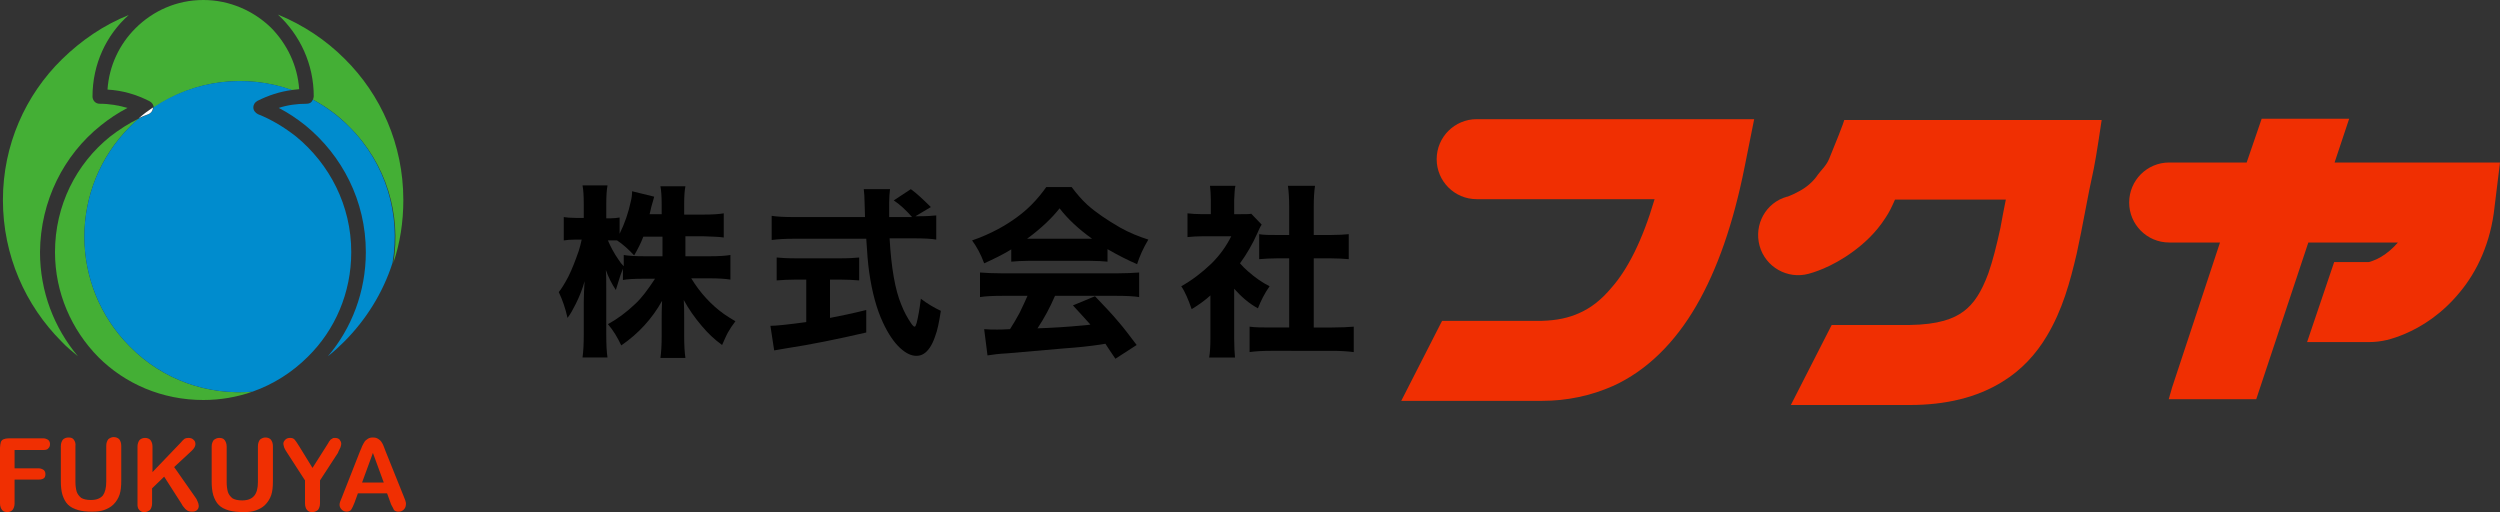 <?xml version="1.0" encoding="utf-8"?>
<!-- Generator: Adobe Illustrator 22.1.0, SVG Export Plug-In . SVG Version: 6.00 Build 0)  -->
<svg version="1.1" id="main" xmlns="http://www.w3.org/2000/svg" xmlns:xlink="http://www.w3.org/1999/xlink" x="0px" y="0px"
	 width="600px" height="122.9px" viewBox="0 0 600 122.9" style="enable-background:new 0 0 600 122.9;" xml:space="preserve">
<rect x="0" y="0" width="600" height="122.9" fill="#333333" stroke="none"/>
<style type="text/css">
	.st0{fill:#44AF35;}
	.st1{fill:#008CCE;}
	.st2{fill:#FFFFFF;}
	.st3{fill:none;}
	.st4{fill:#F02F02;}
</style>
<g>
	<g>
		<g>
			<path class="st0" d="M24.2,30.1c2-1.6,4.1-3,6.4-4.2c-2.1-0.6-4.3-1-6.7-1c-0.5,0-0.9-0.2-1.2-0.5c-0.3-0.3-0.5-0.8-0.5-1.2
				c0-7.8,3.3-14.8,8.7-19.6c-6,2.4-11.4,6.1-16,10.6C6.1,22.8,0.7,34.8,0.7,48c0,13.3,5.4,25.3,14.1,34c1.2,1.3,2.6,2.4,3.9,3.5
				c-5.7-6.8-9.1-15.5-9.1-25C9.7,48.2,15.3,37.2,24.2,30.1z"/>
			<path class="st0" d="M31.2,83.2c-14.6-14.6-14.6-38.2,0-52.8c0.7-0.7,1.5-1.4,2.2-2c-2.5,1.2-4.8,2.7-7,4.4
				c-8.1,6.5-13.2,16.5-13.2,27.7c0,9.8,4,18.7,10.4,25.2C30,92.1,38.9,96,48.8,96l0,0c4.1,0,8.1-0.7,11.8-2
				C50,94.9,39.2,91.3,31.2,83.2z"/>
			<path class="st0" d="M70,21.6c0.6-0.1,1.2-0.1,1.8-0.2c-0.4-5.7-2.9-10.8-6.7-14.7C60.9,2.6,55.1,0,48.8,0c0,0,0,0,0,0
				c-6.4,0-12.1,2.6-16.3,6.8c-3.8,3.8-6.3,8.9-6.7,14.7c3.6,0.2,7,1.2,10.1,2.8c0.6,0.3,1,0.9,1,1.6C46.7,19.1,59.1,17.7,70,21.6z"
				/>
			<path class="st0" d="M94.4,63.1c1.6-4.7,2.4-9.8,2.4-15.1c0-13.3-5.4-25.3-14.1-33.9c-4.5-4.5-9.9-8.1-16-10.6
				c5.3,4.9,8.6,11.9,8.6,19.6c0,0.3-0.1,0.5-0.2,0.8c3.1,1.7,6.1,3.8,8.7,6.5C92.8,39.3,96.3,51.6,94.4,63.1z"/>
			<path class="st1" d="M73.6,24.9c-2.3,0-4.6,0.3-6.7,1c2.3,1.2,4.4,2.6,6.4,4.2c8.8,7.2,14.5,18.1,14.5,30.4
				c0,9.5-3.4,18.3-9.1,25c1.4-1.1,2.7-2.3,3.9-3.5c5.2-5.2,9.3-11.7,11.6-18.9c2-11.5-1.5-23.8-10.4-32.7c-2.7-2.7-5.6-4.8-8.7-6.5
				c-0.1,0.2-0.2,0.3-0.3,0.5C74.6,24.7,74.1,24.9,73.6,24.9z"/>
			<path class="st1" d="M84.3,60.5c0-11.2-5.2-21.1-13.2-27.7c-2.8-2.2-5.9-4.1-9.2-5.4c-0.6-0.3-1.1-0.9-1.1-1.6
				c0-0.7,0.4-1.3,1-1.6c2.6-1.3,5.3-2.2,8.3-2.6c-11-3.9-23.4-2.5-33.3,4.2l0,0c0,0.7-0.5,1.3-1.1,1.6c-0.8,0.3-1.5,0.6-2.3,1
				c-0.8,0.6-1.5,1.3-2.2,2c-14.6,14.6-14.6,38.2,0,52.8C39.2,91.3,50,94.9,60.6,94c5.1-1.8,9.6-4.7,13.3-8.4
				C80.4,79.2,84.3,70.3,84.3,60.5z"/>
			<path class="st2" d="M36.7,25.8L36.7,25.8c-1.2,0.8-2.3,1.6-3.4,2.6c0.7-0.4,1.5-0.7,2.3-1C36.3,27.1,36.7,26.5,36.7,25.8z"/>
		</g>
		<g>
			<path class="st3" d="M9.3,112.4c0.5,0,0.9,0.1,1.2,0.4c0.3,0.2,0.4,0.6,0.4,1c0,0.4-0.1,0.7-0.4,1c-0.3,0.2-0.7,0.3-1.2,0.3H3.5
				v5.7c0,0.7-0.2,1.3-0.5,1.6c-0.3,0.4-0.7,0.5-1.2,0.5c-0.5,0-1-0.2-1.3-0.5C0.2,122,0,121.5,0,120.8v-13.3c0-0.5,0.1-0.9,0.2-1.2
				c0.1-0.3,0.4-0.5,0.7-0.7c0.3-0.1,0.7-0.2,1.2-0.2h8.3c0.6,0,1,0.1,1.2,0.4c0.3,0.3,0.4,0.6,0.4,1c0,0.4-0.1,0.7-0.4,1
				c-0.3,0.3-0.7,0.4-1.2,0.4H3.5v4.4H9.3z"/>
			<path class="st3" d="M18.5,118.1c0.2,0.6,0.6,1.1,1.1,1.5c0.5,0.4,1.3,0.5,2.3,0.5c1.4,0,2.3-0.4,2.9-1.1
				c0.6-0.7,0.8-1.8,0.8-3.3v-8.6c0-0.7,0.2-1.2,0.5-1.6c0.3-0.3,0.7-0.5,1.3-0.5c0.5,0,1,0.2,1.3,0.5c0.3,0.4,0.5,0.9,0.5,1.6v8.3
				c0,1.4-0.1,2.5-0.4,3.4c-0.3,0.9-0.8,1.7-1.5,2.4c-0.6,0.6-1.3,1-2.2,1.3c-0.8,0.3-1.8,0.4-2.9,0.4c-1.3,0-2.5-0.1-3.4-0.4
				c-1-0.3-1.7-0.7-2.4-1.3c-0.6-0.6-1.1-1.4-1.3-2.3c-0.3-0.9-0.4-2.1-0.4-3.4v-8.3c0-0.7,0.2-1.2,0.5-1.6c0.3-0.4,0.7-0.5,1.3-0.5
				c0.5,0,1,0.2,1.3,0.5c0.3,0.4,0.5,0.9,0.5,1.6v8.5C18.2,116.6,18.3,117.4,18.5,118.1z"/>
			<path class="st3" d="M47.3,122.5c-0.3,0.3-0.7,0.4-1.2,0.4c-0.5,0-0.9-0.1-1.2-0.3c-0.3-0.2-0.6-0.5-0.8-0.8
				c-0.2-0.4-0.4-0.7-0.6-0.9l-4.1-6.4l-2.9,2.8v3.6c0,0.7-0.2,1.3-0.5,1.6c-0.3,0.4-0.8,0.5-1.3,0.5c-0.3,0-0.6-0.1-0.9-0.2
				c-0.3-0.2-0.5-0.4-0.6-0.6c-0.1-0.2-0.2-0.5-0.2-0.8c0-0.3,0-0.7,0-1.3v-12.9c0-0.7,0.1-1.2,0.5-1.6c0.3-0.4,0.7-0.5,1.3-0.5
				c0.5,0,1,0.2,1.3,0.5c0.3,0.4,0.5,0.9,0.5,1.6v6.1l6.9-7.2c0.3-0.3,0.6-0.6,0.8-0.8c0.2-0.2,0.6-0.2,0.9-0.2
				c0.5,0,0.9,0.1,1.2,0.4c0.3,0.3,0.5,0.7,0.5,1.1c0,0.5-0.3,1-0.8,1.5l-4.3,4l4.9,7c0.3,0.5,0.6,0.9,0.8,1.3
				c0.2,0.4,0.3,0.7,0.3,1.1C47.8,121.9,47.6,122.2,47.3,122.5z"/>
			<path class="st3" d="M97,122.4c-0.3,0.3-0.7,0.5-1.2,0.5c-0.3,0-0.5,0-0.7-0.1c-0.2-0.1-0.4-0.2-0.5-0.4
				c-0.1-0.2-0.3-0.4-0.4-0.8c-0.1-0.4-0.3-0.7-0.4-0.9l-0.8-2.2h-7l-0.8,2.2c-0.3,0.9-0.6,1.5-0.8,1.7c-0.2,0.3-0.6,0.5-1.1,0.5
				c-0.4,0-0.8-0.2-1.2-0.5c-0.3-0.3-0.5-0.7-0.5-1.1c0-0.2,0-0.5,0.1-0.7c0.1-0.3,0.2-0.6,0.4-1l4.4-11.2c0.1-0.3,0.3-0.7,0.5-1.2
				c0.2-0.4,0.4-0.8,0.6-1.1c0.2-0.3,0.5-0.5,0.8-0.7c0.3-0.2,0.7-0.3,1.2-0.3c0.5,0,0.9,0.1,1.2,0.3c0.3,0.2,0.6,0.4,0.8,0.7
				c0.2,0.3,0.4,0.6,0.5,0.9c0.1,0.3,0.3,0.8,0.5,1.3l4.5,11.2c0.4,0.9,0.5,1.5,0.5,1.9C97.5,121.7,97.4,122.1,97,122.4z"/>
			<path class="st3" d="M51.3,118.8c-0.3-0.9-0.4-2.1-0.4-3.4v-8.3c0-0.7,0.2-1.2,0.5-1.6c0.3-0.4,0.7-0.5,1.3-0.5
				c0.5,0,1,0.2,1.3,0.5c0.3,0.4,0.5,0.9,0.5,1.6v8.5c0,1,0.1,1.8,0.3,2.4c0.2,0.6,0.6,1.1,1.1,1.5c0.6,0.4,1.3,0.5,2.3,0.5
				c1.4,0,2.3-0.4,2.9-1.1c0.6-0.7,0.9-1.8,0.9-3.3v-8.6c0-0.7,0.2-1.2,0.5-1.6c0.3-0.3,0.7-0.5,1.3-0.5c0.5,0,1,0.2,1.3,0.5
				c0.3,0.4,0.5,0.9,0.5,1.6v8.3c0,1.4-0.1,2.5-0.4,3.4c-0.3,0.9-0.8,1.7-1.5,2.4c-0.6,0.6-1.4,1-2.2,1.3c-0.8,0.3-1.8,0.4-2.9,0.4
				c-1.3,0-2.5-0.1-3.4-0.4c-1-0.3-1.8-0.7-2.4-1.3C52.1,120.5,51.6,119.8,51.3,118.8z"/>
			<path class="st3" d="M76.6,120.8c0,0.7-0.2,1.2-0.5,1.6c-0.3,0.4-0.8,0.5-1.3,0.5c-0.5,0-0.9-0.2-1.3-0.5
				c-0.3-0.4-0.5-0.9-0.5-1.6v-5.5l-4.2-6.5c-0.4-0.6-0.6-1-0.8-1.4c-0.2-0.3-0.2-0.6-0.2-0.9c0-0.4,0.2-0.7,0.5-1
				c0.3-0.3,0.7-0.4,1.1-0.4c0.5,0,0.8,0.1,1.1,0.4c0.2,0.3,0.6,0.8,1.1,1.6l3.2,5.2l3.3-5.2c0.2-0.3,0.4-0.6,0.5-0.8
				c0.1-0.2,0.3-0.4,0.4-0.6c0.2-0.2,0.3-0.3,0.5-0.4c0.2-0.1,0.4-0.2,0.7-0.2c0.4,0,0.8,0.1,1.1,0.4c0.3,0.3,0.4,0.6,0.4,1
				c0,0.3-0.1,0.6-0.2,0.9c-0.1,0.3-0.4,0.7-0.8,1.3l-4.3,6.6V120.8z"/>
			<polygon class="st3" points="86.9,115.8 92,115.8 89.4,108.7 			"/>
			<path class="st4" d="M10.4,108c0.6,0,1-0.1,1.2-0.4c0.3-0.3,0.4-0.6,0.4-1c0-0.4-0.1-0.7-0.4-1c-0.3-0.2-0.7-0.4-1.2-0.4H2.1
				c-0.5,0-0.9,0.1-1.2,0.2c-0.3,0.1-0.6,0.4-0.7,0.7C0.1,106.5,0,107,0,107.5v13.3c0,0.7,0.2,1.2,0.5,1.6c0.3,0.4,0.8,0.5,1.3,0.5
				c0.5,0,0.9-0.2,1.2-0.5c0.3-0.4,0.5-0.9,0.5-1.6v-5.7h5.8c0.5,0,0.9-0.1,1.2-0.3c0.3-0.2,0.4-0.6,0.4-1c0-0.4-0.1-0.7-0.4-1
				c-0.3-0.2-0.7-0.4-1.2-0.4H3.5V108H10.4z"/>
			<path class="st4" d="M17.7,105.5c-0.3-0.4-0.7-0.5-1.3-0.5c-0.5,0-1,0.2-1.3,0.5c-0.3,0.4-0.5,0.9-0.5,1.6v8.3
				c0,1.3,0.1,2.4,0.4,3.4c0.3,0.9,0.7,1.7,1.3,2.3c0.6,0.6,1.4,1,2.4,1.3c1,0.3,2.1,0.4,3.4,0.4c1.1,0,2.1-0.1,2.9-0.4
				c0.8-0.3,1.6-0.7,2.2-1.3c0.7-0.7,1.2-1.5,1.5-2.4c0.3-0.9,0.4-2,0.4-3.4v-8.3c0-0.7-0.2-1.2-0.5-1.6c-0.3-0.3-0.8-0.5-1.3-0.5
				c-0.5,0-0.9,0.2-1.3,0.5c-0.3,0.4-0.5,0.9-0.5,1.6v8.6c0,1.5-0.3,2.6-0.8,3.3c-0.6,0.7-1.5,1.1-2.9,1.1c-1,0-1.8-0.2-2.3-0.5
				c-0.5-0.4-0.9-0.9-1.1-1.5c-0.2-0.7-0.3-1.5-0.3-2.4v-8.5C18.2,106.4,18,105.9,17.7,105.5z"/>
			<path class="st4" d="M46.7,119.1l-4.9-7l4.3-4c0.5-0.5,0.8-1,0.8-1.5c0-0.4-0.1-0.8-0.5-1.1c-0.3-0.3-0.7-0.4-1.2-0.4
				c-0.4,0-0.7,0.1-0.9,0.2c-0.2,0.2-0.5,0.4-0.8,0.8l-6.9,7.2v-6.1c0-0.7-0.2-1.2-0.5-1.6c-0.3-0.3-0.7-0.5-1.3-0.5
				c-0.5,0-1,0.2-1.3,0.5c-0.3,0.4-0.5,0.9-0.5,1.6V120c0,0.5,0,1,0,1.3c0,0.3,0.1,0.5,0.2,0.8c0.2,0.3,0.4,0.5,0.6,0.6
				c0.3,0.2,0.6,0.2,0.9,0.2c0.5,0,0.9-0.2,1.3-0.5c0.3-0.4,0.5-0.9,0.5-1.6v-3.6l2.9-2.8l4.1,6.4c0.2,0.3,0.3,0.6,0.6,0.9
				c0.2,0.3,0.5,0.6,0.8,0.8c0.3,0.2,0.7,0.3,1.2,0.3c0.5,0,0.9-0.1,1.2-0.4c0.3-0.3,0.4-0.6,0.4-1c0-0.3-0.1-0.7-0.3-1.1
				C47.3,120,47.1,119.6,46.7,119.1z"/>
			<path class="st4" d="M58.5,122.9c1.1,0,2.1-0.1,2.9-0.4c0.8-0.3,1.6-0.7,2.2-1.3c0.7-0.7,1.2-1.5,1.5-2.4c0.3-0.9,0.4-2,0.4-3.4
				v-8.3c0-0.7-0.2-1.2-0.5-1.6c-0.3-0.3-0.7-0.5-1.3-0.5c-0.5,0-0.9,0.2-1.3,0.5c-0.3,0.4-0.5,0.9-0.5,1.6v8.6
				c0,1.5-0.3,2.6-0.9,3.3c-0.6,0.7-1.5,1.1-2.9,1.1c-1,0-1.8-0.2-2.3-0.5c-0.5-0.4-0.9-0.9-1.1-1.5c-0.2-0.7-0.3-1.5-0.3-2.4v-8.5
				c0-0.7-0.2-1.2-0.5-1.6c-0.3-0.4-0.8-0.5-1.3-0.5c-0.5,0-0.9,0.2-1.3,0.5c-0.3,0.4-0.5,0.9-0.5,1.6v8.3c0,1.3,0.1,2.4,0.4,3.4
				c0.3,0.9,0.7,1.7,1.3,2.3c0.6,0.6,1.4,1,2.4,1.3C56,122.8,57.1,122.9,58.5,122.9z"/>
			<path class="st4" d="M81.7,107.4c0.1-0.3,0.2-0.6,0.2-0.9c0-0.4-0.2-0.7-0.4-1c-0.3-0.3-0.7-0.4-1.1-0.4c-0.3,0-0.5,0-0.7,0.2
				c-0.2,0.1-0.4,0.2-0.5,0.4c-0.2,0.2-0.3,0.4-0.4,0.6c-0.1,0.2-0.3,0.5-0.5,0.8l-3.3,5.2l-3.2-5.2c-0.5-0.8-0.9-1.4-1.1-1.6
				c-0.3-0.3-0.6-0.4-1.1-0.4c-0.4,0-0.8,0.1-1.1,0.4c-0.3,0.3-0.5,0.6-0.5,1c0,0.2,0.1,0.5,0.2,0.9c0.1,0.3,0.4,0.8,0.8,1.4
				l4.2,6.5v5.5c0,0.7,0.2,1.3,0.5,1.6c0.3,0.4,0.7,0.5,1.3,0.5c0.5,0,0.9-0.2,1.3-0.5c0.3-0.4,0.5-0.9,0.5-1.6v-5.5l4.3-6.6
				C81.3,108.1,81.6,107.7,81.7,107.4z"/>
			<path class="st4" d="M97,119.4l-4.5-11.2c-0.2-0.6-0.4-1-0.5-1.3c-0.1-0.3-0.3-0.6-0.5-0.9c-0.2-0.3-0.5-0.5-0.8-0.7
				c-0.3-0.2-0.7-0.3-1.2-0.3c-0.5,0-0.9,0.1-1.2,0.3c-0.3,0.2-0.6,0.4-0.8,0.7c-0.2,0.3-0.4,0.7-0.6,1.1c-0.2,0.5-0.3,0.8-0.5,1.2
				L82,119.5c-0.2,0.4-0.3,0.8-0.4,1c-0.1,0.3-0.1,0.5-0.1,0.7c0,0.4,0.2,0.8,0.5,1.1c0.3,0.3,0.7,0.5,1.2,0.5
				c0.5,0,0.9-0.2,1.1-0.5c0.2-0.3,0.5-0.9,0.8-1.7l0.8-2.2h7l0.8,2.2c0.1,0.3,0.2,0.6,0.4,0.9c0.2,0.3,0.3,0.6,0.4,0.8
				c0.1,0.2,0.3,0.3,0.5,0.4c0.2,0.1,0.4,0.1,0.7,0.1c0.5,0,0.9-0.2,1.2-0.5c0.3-0.3,0.5-0.7,0.5-1.1
				C97.5,120.9,97.4,120.3,97,119.4z M86.9,115.8l2.6-7.1l2.6,7.1H86.9z"/>
		</g>
	</g>
	<g>
		<path d="M164.5,56.8v4.7h5.9c2.1,0,3.7-0.1,4.9-0.3v5.9c-1.3-0.2-2.9-0.3-5-0.3h-4.4c1.1,1.8,2.3,3.4,3.6,4.8
			c1.2,1.3,2.6,2.6,4.3,3.8c0.9,0.6,1.8,1.2,2.7,1.7c-0.7,0.9-1.3,1.8-1.8,2.7c-0.4,0.7-0.8,1.7-1.4,3c-1.8-1.3-3.4-2.8-4.9-4.6
			c-1.7-2-3.1-4-4.3-6.2c0.1,1.5,0.1,2.8,0.1,4.2v4.4c0,2.2,0.1,4,0.3,5.3h-6c0.2-1.4,0.3-3.1,0.3-5.3v-4c0-1.2,0-2.6,0.1-4.4
			c-2.4,4.3-5.7,7.9-9.8,10.7c-0.9-1.9-1.9-3.6-3.2-5.1c2.2-1.2,4.4-2.8,6.6-4.9c1.5-1.4,3-3.4,4.7-6h-2.7c-2.3,0-4,0.1-5,0.3v-2.7
			c-0.5,1.2-0.7,1.9-0.8,2.2c-0.2,0.6-0.5,1.6-0.9,2.9c-1-1.5-1.8-3.1-2.4-4.8c0.1,1.2,0.1,2.9,0.1,5.2v10.3c0,2.4,0.1,4.3,0.3,5.5
			h-6c0.2-1.4,0.3-3.2,0.3-5.5v-7.8c0-1.7,0.1-3.4,0.2-5c-0.5,1.8-1.2,3.6-2.1,5.4c-0.7,1.4-1.3,2.5-2,3.4c-0.5-2.3-1.2-4.3-2.1-6.2
			c0.6-0.7,1.4-2,2.3-3.7c0.9-1.8,1.7-3.9,2.5-6.2c0.3-0.9,0.5-1.8,0.7-2.7h-1.4c-1.3,0-2.3,0.1-2.9,0.2v-5.6
			c0.6,0.1,1.6,0.2,2.9,0.2h1.9v-3.2c0-2.1-0.1-3.7-0.3-4.6h6c-0.2,1-0.3,2.6-0.3,4.6v3.3h1c0.9,0,1.6-0.1,2.2-0.2v3.9
			c1.2-2.4,2.1-5,2.7-7.8c0.2-0.8,0.3-1.6,0.3-2.4l5.3,1.3c-0.1,0.3-0.3,1.2-0.7,2.5c-0.1,0.6-0.3,1.2-0.4,1.7h2.9V49
			c0-1.8-0.1-3.3-0.3-4.3h6c-0.2,1-0.3,2.4-0.3,4.3v2.5h4.6c2.1,0,3.8-0.1,4.9-0.3v5.8c-1.2-0.2-2.9-0.2-5-0.3H164.5z M159,56.8
			h-4.6c-0.6,1.6-1.4,3.1-2.2,4.5c-1.3-1.4-2.6-2.6-4.1-3.6c-0.5,0-0.9,0-1.3,0h-0.9c0.6,1.4,1.4,3,2.6,4.7c0.3,0.5,0.7,1,1.2,1.5
			v-2.7c1.1,0.2,2.8,0.3,5,0.3h4.3V56.8z"/>
		<path d="M219.7,51.9h0.7c2,0,3.4-0.1,4.3-0.2v5.8c-1.1-0.2-2.9-0.3-5.4-0.3h-5.8c0.4,7,1.3,12.3,2.8,15.9c0.7,1.8,1.5,3.2,2.3,4.4
			c0.4,0.6,0.7,0.9,0.9,0.9c0.2,0,0.3-0.3,0.5-0.9c0.3-1.2,0.7-3.2,1-5.8c1.6,1.2,3.1,2.1,4.8,2.9c-0.4,2.6-0.8,4.7-1.4,6.2
			c-0.7,2.1-1.7,3.5-2.7,4.1c-0.6,0.4-1.2,0.5-1.8,0.5c-1.2,0-2.5-0.6-3.9-1.9c-1.4-1.3-2.8-3.3-4.1-6.1c-1.5-3.2-2.6-7.2-3.3-12.1
			c-0.3-2.1-0.5-4.7-0.7-8h-17.3c-2.1,0-3.9,0.1-5.4,0.3v-5.8c1.2,0.2,3,0.3,5.4,0.3h17c0-1.3-0.1-2.5-0.1-3.5
			c0-1.3-0.1-2.3-0.2-3.2h6.3c-0.1,1-0.2,2-0.2,3.2c0,0.3,0,1,0,2.1l0,1.4h5.5c-1.5-1.7-2.9-3-4.4-4l4.1-2.7c1.4,1,3,2.5,4.8,4.3
			L219.7,51.9z M193.5,67.1h-2.4c-1.9,0-3.4,0.1-4.7,0.2v-5.5c0.9,0.1,2.5,0.2,4.8,0.2h10.3c2.2,0,3.8-0.1,4.7-0.2v5.5
			c-1.3-0.1-2.8-0.2-4.6-0.2h-2.4v9.2c2.6-0.5,5.5-1.1,8.7-1.9v5.4c-6.9,1.6-13.3,2.9-19.2,3.8c-1.2,0.2-2.2,0.4-2.9,0.5l-0.9-5.9
			c1.3,0,4.2-0.3,8.6-0.9V67.1z"/>
		<path d="M242.8,59.8c-2.1,1.3-4.4,2.4-6.6,3.4c-0.8-2.2-1.8-4-2.9-5.5c2.4-0.8,4.5-1.8,6.4-2.8c3.1-1.7,5.7-3.6,7.8-5.7
			c1.5-1.5,2.6-2.9,3.6-4.3h6.1c1.2,1.6,2.4,3,3.7,4.2c2.1,1.9,4.8,3.7,7.9,5.5c2.3,1.3,4.6,2.2,6.8,2.9c-1.2,2-2.1,4-2.7,5.9
			c-2.1-0.9-4.5-2.1-7.1-3.6v3c-1.1-0.1-2.4-0.2-4.1-0.2h-15c-1.5,0-2.8,0.1-4,0.2V59.8z M246.6,71h-6.1c-2.3,0-4.1,0.1-5.3,0.3
			v-5.9c1.3,0.1,3,0.2,5.3,0.2h27.6c2.2,0,3.9-0.1,5.3-0.2v5.9c-1.2-0.2-3-0.3-5.3-0.3h-14.9c-1.2,2.8-2.6,5.4-4.2,7.8l2.5-0.1
			c4.3-0.2,7.4-0.5,9.5-0.7l0.7-0.1c-1.1-1.2-2.5-2.8-4.2-4.6l5.3-2.2c2.2,2.3,4.1,4.3,5.6,6.1c1.4,1.6,2.8,3.5,4.4,5.6l-5.1,3.3
			c-1.1-1.6-1.9-2.8-2.4-3.6l-1.2,0.2c-2.7,0.4-5.5,0.7-8.5,0.9c-8,0.7-12.6,1.1-13.8,1.2c-2,0.1-3.6,0.3-4.8,0.5l-0.8-6.3
			c1.1,0.1,2.1,0.1,3.1,0.1c0.5,0,1.5,0,3.1-0.1c0.7-1.1,1.5-2.4,2.3-3.9C245.4,73.6,246.1,72.2,246.6,71z M246.5,57.3h15.6
			c-3.2-2.3-5.8-4.7-7.8-7.3C252.5,52.3,249.9,54.8,246.5,57.3z"/>
		<path d="M296.2,69.3v11.9c0,2,0.1,3.5,0.2,4.6h-6.2c0.2-1.1,0.3-2.7,0.3-4.7V70.9c-1.2,1.1-2.7,2.2-4.5,3.3
			c-0.8-2.3-1.6-4.2-2.5-5.5c2.5-1.4,4.9-3.2,7.3-5.5c2-2,3.5-4.1,4.7-6.5h-6.7c-1.5,0-2.8,0.1-3.8,0.2v-5.7
			c0.9,0.1,2.1,0.2,3.5,0.2h2.1v-3.5c0-1.2-0.1-2.3-0.2-3.3h6.1c-0.2,0.7-0.2,1.9-0.3,3.4v3.4h1.6c1.2,0,2.1,0,2.5-0.1l2.5,2.6
			c-0.4,0.6-0.7,1.3-1,2c-1.2,2.7-2.6,5.1-4.2,7.3c0.6,0.7,1.3,1.4,1.9,1.9c1.7,1.5,3.4,2.7,5.2,3.6c-1.2,1.7-2.1,3.5-2.8,5.3
			C299.7,72.8,297.9,71.2,296.2,69.3z M315.3,62v16.6h4.4c2.2,0,3.9-0.1,5.2-0.2v6.1c-1.6-0.2-3.3-0.3-5.2-0.3H305
			c-2,0-3.7,0.1-5.1,0.3v-6.1c1.4,0.2,3.1,0.2,5.2,0.2h4.3V62h-2.8c-1.7,0-3.1,0.1-4.4,0.2v-6c1,0.2,2.5,0.2,4.4,0.2h2.8v-6.9
			c0-1.8-0.1-3.5-0.3-4.9h6.5c-0.2,1.4-0.3,3-0.3,4.9v6.9h4c1.9,0,3.4-0.1,4.4-0.2v6c-1.2-0.1-2.7-0.2-4.4-0.2H315.3z"/>
	</g>
	<g>
		<path class="st4" d="M560.3,39l2.3-6.9l1.2-3.6h-21L539.2,39h-18.6c-5.3,0-9.6,4.3-9.6,9.6c0,5.3,4.3,9.6,9.6,9.6h12.2L521.3,93
			l-0.8,2.8h21l12.5-37.6h21.5c-0.6,0.7-1.2,1.3-1.9,1.9c-1.4,1.2-2.8,2-3.9,2.4c-0.5,0.2-1,0.4-1.3,0.4c0,0-0.1,0-0.1,0h-1.9h-6.2
			l-6.5,19.2l14.8,0c3.1,0,5.6-0.7,8.5-1.9c4.3-1.8,9.1-4.9,13.3-10c4.2-5,7.5-12,8.4-20.6L600,39H560.3z"/>
		<path class="st4" d="M504.4,28.8c0,0-8.4,0-11.3,0h-50.5c0,0,0.3-0.2-3.6,9.3c-0.7,1.7-1.9,2.7-2.7,3.8c-1.1,1.7-2.9,3.2-4.7,4.1
			c-0.9,0.5-1.6,0.8-2.1,1c-0.3,0.1-0.4,0.2-0.5,0.2c0,0,0,0-0.1,0c-5.1,1.4-8,6.7-6.6,11.8c1.4,5.1,6.7,8.1,11.8,6.7
			c0.7-0.2,5.3-1.4,10.6-5.3c2.6-1.9,5.5-4.5,7.8-8.1c0.9-1.3,1.6-2.8,2.3-4.4h26.6c-0.5,2.4-0.9,4.6-1.3,6.8
			c-0.9,4.1-1.8,7.8-2.9,10.9c-1.7,4.6-3.5,7.3-5.9,9.1c-2.4,1.8-6,3.2-13.1,3.3h-18.6l-9.8,19.2h28.4c0,0,0.1,0,0.1,0
			c8.7,0,16.2-1.8,22.3-5.6c4.6-2.8,8.1-6.7,10.6-10.9c3.8-6.3,5.6-13,7.2-19.8c1.5-6.8,2.6-13.7,4.1-20.4
			C503.1,37.7,504.4,28.8,504.4,28.8z"/>
		<path class="st4" d="M354.4,28.6c-5.3,0-9.6,4.3-9.6,9.6c0,5.3,4.3,9.6,9.6,9.6l0,0h42.7c-2.9,9.9-6.5,16.9-10.3,21.2
			c-2.5,3-5,4.9-7.7,6.1c-2.6,1.2-5.5,1.8-9,1.9c-4.2,0-16.8,0-24,0l-9.8,19.2c4.4,0,13.2,0,17.1,0c6.5,0,13.7,0,16.7,0
			c0,0,0,0,0.1,0c5.8,0,11.6-1.2,17-3.6c8.1-3.7,14.8-10.4,19.9-19.2c5.1-8.8,8.9-19.8,11.6-33.3l2.3-11.5H354.4z"/>
	</g>
</g>
</svg>
